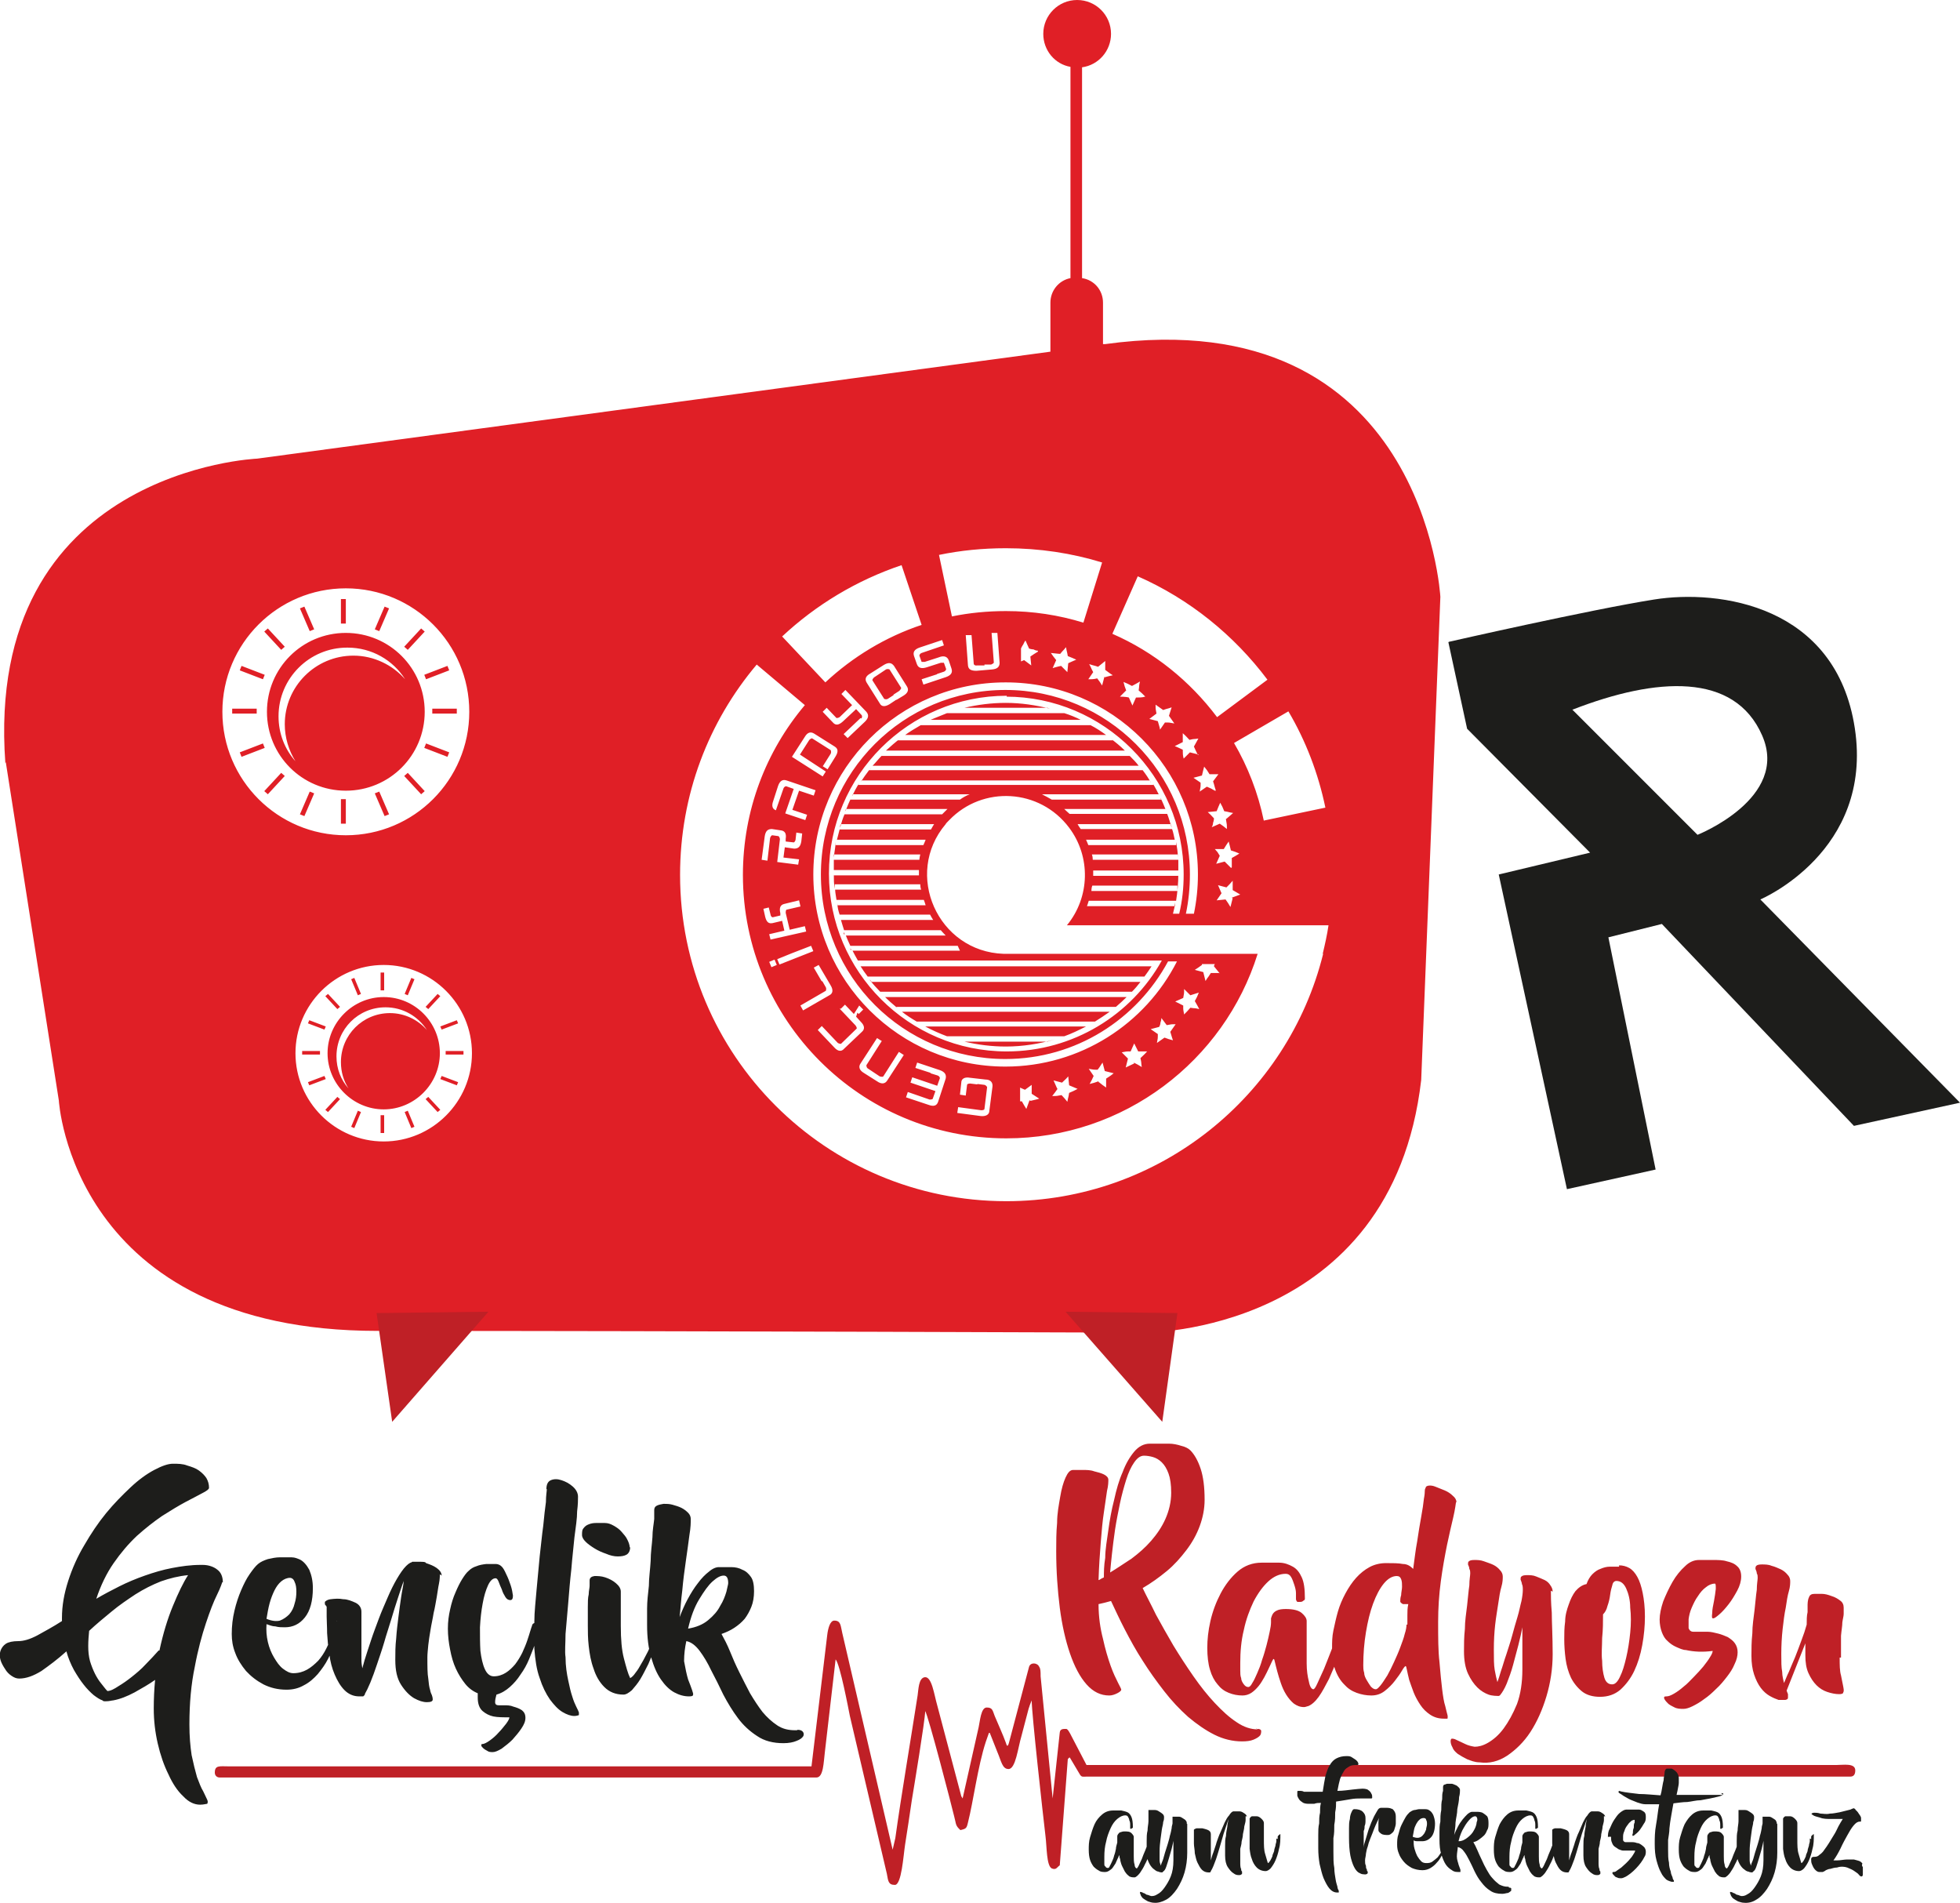 <?xml version="1.0" encoding="UTF-8"?>
<svg id="Layer_1" data-name="Layer 1" xmlns="http://www.w3.org/2000/svg" viewBox="0 0 43.98 42.69">
  <defs>
    <style>
      .cls-1 {
        fill: #e01f26;
      }

      .cls-1, .cls-2, .cls-3, .cls-4, .cls-5 {
        stroke-width: 0px;
      }

      .cls-1, .cls-4, .cls-5 {
        fill-rule: evenodd;
      }

      .cls-2, .cls-4 {
        fill: #1d1d1b;
      }

      .cls-3, .cls-5 {
        fill: #bf2026;
      }
    </style>
  </defs>
  <path class="cls-2" d="M15.44,36.54c.18-.03.33-.09.45-.19s.21-.2.27-.32c.07-.11.11-.22.14-.32.02-.1.04-.16.04-.19,0-.11-.03-.17-.1-.17s-.15.04-.25.13-.19.22-.3.4-.19.4-.25.66M17.9,38.81c.06,0,.1.02.12.05s.02.07,0,.1c-.03.04-.07.07-.15.1-.07.03-.17.05-.29.05-.23,0-.43-.05-.59-.16-.17-.11-.31-.24-.43-.4s-.23-.34-.33-.53c-.09-.19-.18-.37-.27-.54-.08-.17-.17-.32-.26-.44s-.19-.2-.3-.22c-.03.14-.05.29-.05.45.03.17.06.31.09.41.04.1.07.18.09.24s.03.09.02.11c0,.02-.03.03-.09.03-.11,0-.22-.03-.33-.09s-.21-.16-.3-.29-.16-.29-.22-.5c-.06-.2-.09-.44-.09-.72,0-.09,0-.21,0-.37,0-.16.02-.33.04-.51,0-.18.03-.37.04-.56,0-.19.03-.37.04-.53,0-.16.03-.3.04-.41,0-.11,0-.18,0-.2,0-.05.02-.08.06-.1.04-.02.09-.03.15-.04.06,0,.13,0,.2.02s.14.04.2.07.11.07.15.11.06.09.06.14c0,.07,0,.19-.03.36-.02.17-.05.36-.08.58-.03.21-.06.43-.08.66-.03.23-.04.43-.06.6.05-.13.11-.27.18-.4s.15-.26.23-.36c.08-.11.17-.2.25-.26.08-.07.16-.1.22-.1h.28c.09,0,.18.02.25.06.08.03.14.09.19.16s.07.18.07.32c0,.13-.02.25-.06.35s-.09.19-.15.27c-.07.08-.14.14-.23.2s-.18.1-.29.14c.06.11.13.24.19.39.06.15.13.31.21.47s.16.32.24.47c.09.15.18.29.28.42.1.12.21.22.33.3.12.08.25.11.4.11h.04ZM14.77,36.43s.02-.06.04-.07c0,0,.03-.02.04,0,0,0,.03.02.03.03v.06s-.03.11-.06.21c-.03.09-.07.2-.12.31-.05.12-.1.24-.15.36-.06.12-.12.24-.18.34s-.13.18-.19.25c-.07.06-.13.1-.19.1h0c-.18,0-.32-.06-.43-.17-.11-.11-.19-.25-.24-.41-.06-.16-.09-.33-.11-.51-.02-.17-.02-.33-.02-.46v-.41c0-.11,0-.21.02-.29,0-.08.02-.14.02-.19v-.12c0-.06.04-.09.11-.1.07,0,.15,0,.24.03s.17.07.24.13c.07.06.11.12.11.19v.17c0,.06,0,.13,0,.2,0,.07,0,.14,0,.21v.19c0,.3.02.54.07.73s.09.34.14.44c.04-.02.08-.06.12-.12.05-.06.09-.13.14-.22.05-.08.09-.17.14-.26.04-.09.08-.18.12-.26.04-.08.07-.16.09-.22s.04-.11.05-.13ZM14.14,34.71c0,.08-.03.14-.08.17-.05.03-.12.04-.2.04s-.17-.02-.26-.06c-.09-.03-.18-.07-.26-.12-.08-.05-.15-.1-.2-.15-.05-.05-.08-.1-.08-.15,0-.07,0-.12.04-.16.03-.04.06-.06.11-.08s.1-.03.16-.03h.2c.07,0,.13.02.2.06s.13.08.18.14c.05.06.1.11.13.18.03.06.05.12.05.17h0ZM12.26,33.42c0-.11.03-.18.1-.21s.15-.03.24,0,.17.07.25.14.12.15.12.23c0,.06,0,.17-.02.33,0,.16-.03.35-.06.58-.02.22-.05.46-.07.72-.03.26-.05.51-.07.76s-.04.48-.06.69c0,.21-.02.39,0,.52,0,.2.03.38.06.52.03.15.06.27.09.36.03.1.06.17.09.23s.05.1.06.13c0,.03,0,.05,0,.06,0,0-.05.02-.1.02-.08,0-.17-.03-.27-.09-.1-.06-.19-.16-.28-.28-.09-.13-.17-.29-.23-.48-.07-.19-.1-.41-.12-.66v-.6c0-.23.03-.47.05-.72s.05-.5.07-.75c.03-.25.05-.48.08-.69.02-.21.04-.39.06-.53,0-.15.02-.24.02-.29h-.01ZM12.14,36.49s-.03.06-.05.14c-.02.07-.05.16-.09.27-.04.1-.08.21-.13.33-.05.12-.11.23-.19.34-.07.11-.15.2-.24.28-.09.08-.19.14-.3.17-.02.07-.03.12-.03.17s.03.07.08.07h.13c.06,0,.13,0,.2.03.07.02.13.04.19.08.05.04.08.09.08.17s-.03.15-.09.24-.13.17-.2.25c-.08.08-.16.14-.24.2-.08.05-.15.08-.2.08s-.09,0-.13-.03c-.04-.02-.07-.04-.09-.06s-.04-.04-.04-.06,0-.03.02-.03c.04,0,.1-.03.17-.08.07-.05.14-.11.2-.18.07-.07.12-.14.17-.2.05-.07.07-.11.07-.14-.14,0-.26,0-.36-.02-.09-.02-.17-.06-.24-.12-.07-.06-.11-.16-.11-.3v-.1c-.1-.04-.2-.11-.28-.21s-.15-.21-.21-.34-.1-.27-.13-.43c-.03-.15-.05-.31-.05-.47s.02-.3.05-.43c.03-.14.07-.27.12-.38.05-.12.1-.22.15-.3.05-.08.1-.15.15-.19.04-.04.1-.08.17-.1.07-.03.14-.04.22-.05h.21c.07,0,.11.03.14.06.03.03.06.08.1.17.04.08.07.16.1.25.03.09.04.16.05.23,0,.07-.02.1-.06.1s-.08-.02-.11-.07-.06-.1-.08-.17c-.03-.06-.05-.12-.07-.17s-.04-.08-.07-.08c-.06,0-.12.05-.17.16s-.09.24-.12.41c-.03.16-.05.34-.06.53,0,.19,0,.37.01.53.02.16.05.3.1.41.05.11.12.16.2.16.1,0,.19-.03.27-.08.08-.05.15-.12.21-.19.06-.08.11-.16.16-.26.04-.09.08-.18.11-.27.03-.08.05-.16.07-.22s.03-.1.04-.12c0-.03.03-.05.06-.06.03,0,.05-.02.07-.02s.04,0,.04.02v.07h.03ZM9.87,35.33s0,.11-.02.2-.03.19-.05.3c-.02.11-.04.24-.07.36-.02.13-.05.25-.07.38-.02.12-.04.24-.05.34-.01.11-.02.2-.02.27,0,.21,0,.37.02.48.01.11.02.19.04.25.01.06.03.1.04.12.01.03.02.06.02.1s-.04.06-.13.06-.18-.03-.29-.09c-.1-.06-.2-.16-.29-.3s-.13-.32-.13-.56c0-.15,0-.31.02-.48.01-.16.03-.32.05-.48.02-.16.04-.3.06-.44.02-.14.05-.26.06-.37-.04.1-.08.23-.13.38s-.1.31-.15.48-.11.34-.16.52c-.05.17-.11.34-.16.49s-.1.29-.15.41-.09.2-.12.25c0,.03-.02.04-.04.06h-.02s-.04,0-.07,0c-.13,0-.24-.05-.33-.14s-.16-.21-.22-.35-.1-.29-.12-.46c-.03-.17-.04-.32-.05-.47,0-.15-.01-.27-.01-.37v-.22s-.01-.02-.02-.03c0,0-.02-.02-.02-.03v-.05s.04-.05.13-.06.18-.02.28,0c.1,0,.19.04.28.08.08.04.13.11.13.2v1.09c0,.06.01.12.02.18.03-.12.07-.25.12-.4.05-.15.1-.31.16-.47s.12-.33.19-.49.13-.31.2-.45c.07-.14.14-.26.21-.36.07-.1.14-.17.2-.2,0,0,.02,0,.04-.02h.16c.08,0,.14,0,.15.03.09.03.17.06.24.11s.11.11.11.17l-.04-.03ZM6.51,35.4c-.07,0-.14.03-.2.08-.06.05-.11.12-.15.2-.04.08-.08.18-.11.29s-.05.23-.07.35c.12.05.22.06.3.04.08-.03.15-.08.21-.14.06-.07.1-.15.12-.24.03-.09.04-.18.04-.27s-.01-.16-.04-.22c-.02-.06-.06-.09-.11-.09h.01ZM7.55,36.38s.02-.04.04-.05c.01,0,.03,0,.04,0,.01,0,.03.02.03.04v.07s-.02.07-.04.15-.05.17-.1.28c-.04.11-.1.22-.16.35-.06.12-.14.23-.23.34-.09.1-.19.19-.31.25-.12.07-.25.1-.39.1-.19,0-.36-.04-.52-.12-.15-.08-.28-.18-.39-.3-.1-.12-.19-.26-.24-.4-.06-.15-.08-.29-.08-.43,0-.18.02-.35.06-.52.04-.17.09-.32.15-.46s.12-.26.19-.36c.07-.1.13-.18.19-.23.06-.05.13-.08.22-.11.09-.02.18-.04.27-.04s.18,0,.26,0,.14.03.19.05c.08.04.15.12.21.23.05.12.08.25.08.41,0,.29-.06.51-.18.66s-.27.22-.45.22c-.07,0-.14,0-.21-.02-.07,0-.14-.03-.2-.05-.01.14,0,.27.03.4s.08.25.14.35.12.19.2.25.15.1.23.1c.12,0,.22-.03.31-.08.09-.05.17-.12.25-.2.07-.08.13-.17.18-.27s.09-.19.13-.27c.04-.09.06-.16.08-.23.02-.06.03-.1.04-.12h-.02ZM3.58,37.02c.08-.37.18-.7.3-.99.12-.29.23-.52.34-.69-.21.02-.41.07-.61.14-.2.08-.38.17-.57.29-.18.12-.36.24-.54.39-.17.14-.34.28-.5.43-.01.11-.02.22-.02.34s.01.23.04.34c.03.1.07.2.11.28.04.08.09.16.14.22s.09.12.14.17c.07,0,.16-.05.25-.11.1-.06.2-.13.3-.21.1-.08.21-.17.31-.28.1-.1.2-.21.29-.31h.02ZM4.99,35.49s-.04.13-.12.29-.16.37-.25.64-.18.6-.25.98c-.08.38-.12.81-.12,1.29,0,.27.02.49.05.69.04.19.08.35.12.49.05.13.09.24.14.32.04.08.07.15.09.19.02.04.01.07,0,.09-.02,0-.08.02-.16.02-.13,0-.26-.06-.38-.19-.13-.12-.24-.29-.33-.49-.1-.2-.18-.43-.24-.69s-.09-.52-.09-.79c0-.21.01-.43.03-.64-.14.1-.3.19-.46.28-.17.09-.32.15-.48.18-.03,0-.08.02-.17.02-.03,0-.06,0-.07-.02-.06-.02-.12-.06-.2-.12-.07-.06-.15-.14-.22-.23-.08-.1-.15-.21-.22-.33-.07-.13-.13-.27-.17-.42-.2.18-.39.32-.56.44-.18.11-.34.17-.5.17-.06,0-.11-.02-.17-.06s-.11-.09-.15-.16c-.04-.06-.08-.13-.1-.2s-.02-.14,0-.2.06-.12.12-.16c.06-.04.16-.06.28-.06s.26-.04.43-.13c.16-.09.35-.19.55-.32v-.07c0-.28.05-.55.14-.83.09-.28.21-.55.36-.8.15-.26.31-.5.49-.72s.37-.41.55-.58c.18-.17.36-.3.53-.39s.31-.14.42-.14.22,0,.32.04c.1.03.19.06.26.11s.13.11.17.17c.04.07.06.14.06.22,0,.03-.05.07-.15.12s-.22.12-.38.2c-.15.08-.33.19-.52.31-.19.13-.38.28-.57.45-.19.18-.36.38-.52.61s-.29.5-.39.8c.17-.1.34-.19.52-.28s.37-.17.57-.24c.2-.07.4-.13.61-.17.21-.04.42-.07.64-.07h.05c.14,0,.26.05.33.11.08.06.12.16.12.28h-.01Z"/>
  <path class="cls-3" d="M41.28,37.19c0,.16,0,.3.03.4.02.11.04.19.05.25s.02.1,0,.13c0,.03-.04.04-.09.04-.09,0-.18-.02-.27-.05s-.17-.08-.24-.15c-.07-.07-.13-.16-.18-.27s-.07-.24-.07-.4v-.27l-.42,1.06s.02.06.03.08c0,.02,0,.05,0,.08s-.02.04-.06.05c-.04,0-.09,0-.15,0-.06-.02-.13-.05-.2-.09s-.14-.1-.2-.18-.11-.18-.15-.3-.06-.26-.06-.42c0-.15,0-.32.02-.5,0-.18.03-.36.05-.53s.03-.32.05-.45c0-.13.02-.22.02-.27,0-.03,0-.07-.02-.1,0-.04-.02-.07-.03-.1,0-.03,0-.05.02-.07s.06-.03.12-.03c.07,0,.15,0,.22.03.08.02.14.05.21.08.06.03.11.07.15.12.04.04.06.09.06.14s0,.13-.03.23-.05.23-.07.37c-.03.14-.05.3-.07.48s-.03.37-.03.56c0,.17,0,.3.02.4,0,.1.03.19.04.25.03-.06.06-.15.11-.25.04-.1.09-.21.14-.33.05-.12.09-.24.14-.37.05-.13.09-.25.12-.36,0-.1,0-.2.02-.28v-.17s0-.1.03-.16c.02-.06.06-.08.13-.08.03,0,.09,0,.16,0,.07,0,.14.02.22.05.07.02.14.06.19.1.06.04.08.1.08.16,0,.04,0,.09,0,.14,0,.05-.02.11-.03.19,0,.08-.02.18-.03.3,0,.13,0,.29,0,.49M37.24,36.34c0-.12.03-.26.08-.41.06-.15.13-.3.21-.44.08-.14.18-.26.28-.35.1-.1.21-.14.31-.14h.32c.11,0,.22,0,.31.03.09.02.17.05.23.11.06.05.09.13.09.23s-.03.21-.09.32-.12.21-.19.3-.14.17-.21.23-.11.09-.14.09-.03-.04-.02-.12c0-.08.02-.17.04-.27s.03-.19.04-.27c0-.08,0-.12-.02-.12-.07,0-.14.03-.2.08-.07.05-.13.12-.18.2-.06.08-.1.17-.14.26s-.06.18-.07.26c0,.08,0,.15,0,.2.02.05.05.08.11.08h.12c.06,0,.13,0,.2,0,.07,0,.15.02.23.04.08.02.15.05.22.08.06.04.12.08.16.14.04.06.06.12.06.2s-.02.17-.07.27c-.04.1-.1.19-.17.28s-.15.19-.24.27c-.09.09-.18.17-.27.23-.09.07-.18.12-.26.16-.08.04-.15.06-.2.06-.08,0-.15,0-.22-.04-.06-.03-.12-.06-.15-.1-.04-.04-.06-.07-.07-.1,0-.03,0-.04.05-.04s.1-.02.17-.06.14-.09.22-.16c.08-.06.15-.14.23-.22.08-.08.15-.16.21-.23.06-.08.11-.14.15-.21.04-.06.06-.11.06-.14-.22.03-.42.02-.6-.02-.07,0-.15-.04-.22-.07s-.14-.08-.19-.13c-.06-.05-.1-.12-.13-.2-.03-.08-.05-.18-.05-.29ZM36.18,37.79c.06,0,.12-.06.17-.17.06-.12.1-.26.14-.43.04-.17.07-.36.09-.56s.02-.39,0-.56c0-.17-.04-.32-.09-.43s-.12-.17-.22-.17c-.04,0-.08.03-.09.09-.02.06-.04.14-.05.22s-.03.17-.06.25c-.02.09-.06.15-.1.19,0,.17,0,.34-.02.53,0,.19-.02.35,0,.51,0,.15.02.28.05.38.03.1.09.15.17.15h.01ZM36.33,35.12c.08,0,.16.02.23.06s.13.11.18.2.09.21.12.36.05.32.05.53-.02.42-.06.64-.1.41-.18.58c-.08.17-.19.31-.31.42-.13.11-.28.16-.46.16-.16,0-.3-.04-.4-.12-.1-.08-.19-.19-.25-.31-.06-.13-.1-.27-.12-.42-.02-.15-.03-.3-.03-.44,0-.13,0-.26.02-.4,0-.14.04-.27.08-.38.04-.12.09-.22.15-.3.07-.08.15-.14.25-.16.03-.09.08-.17.13-.22.06-.06.12-.1.18-.12.07-.03.14-.05.21-.05s.14,0,.21,0v-.02ZM34.8,35.69c0,.1,0,.26.02.49,0,.22.02.54.02.93,0,.33-.05.65-.14.95s-.21.57-.36.8-.33.4-.52.53c-.2.13-.4.18-.62.15-.11,0-.2-.04-.28-.07-.08-.04-.15-.08-.21-.12-.06-.05-.1-.09-.12-.15-.03-.05-.04-.1-.04-.14s.02-.06.05-.05c.03,0,.07.02.11.04.05.02.1.05.17.08.06.03.14.05.21.06.08,0,.18-.02.3-.09s.24-.17.35-.32c.11-.15.21-.33.3-.55.08-.22.12-.48.12-.77v-.95c-.02.11-.05.24-.09.4-.04.15-.08.3-.12.45-.04.15-.09.28-.14.41-.05.12-.1.2-.14.25,0,0-.02.03-.04.03h-.03s-.12,0-.2-.03-.17-.08-.25-.16c-.08-.08-.15-.18-.21-.31-.06-.13-.09-.3-.09-.5,0-.15,0-.32.02-.5,0-.18.03-.36.05-.53s.03-.32.05-.45c0-.13.02-.22.02-.27,0-.03,0-.07-.02-.1,0-.04-.02-.07-.03-.1,0-.03,0-.06.02-.07.02-.02.06-.03.12-.03.07,0,.14,0,.22.03s.15.05.21.08c.06.03.11.07.15.12.04.04.06.09.06.14s0,.13-.03.23-.05.23-.07.37-.05.3-.07.48-.03.36-.03.56,0,.35.02.46.04.2.06.27c.02-.06.05-.14.08-.25.04-.11.07-.23.12-.37.04-.13.09-.27.13-.42.04-.15.08-.29.12-.42.04-.13.06-.25.09-.36.02-.1.03-.19.03-.24v-.04s0-.07-.02-.1c0-.03-.02-.07-.03-.1,0-.03,0-.06.02-.07.02-.02.06-.03.12-.03.07,0,.14,0,.21.03s.13.05.19.08c.06.03.1.07.13.12.03.04.05.09.05.14l-.04-.02ZM31.58,36.44v-.2c0-.08,0-.16.02-.25h-.12s-.06-.03-.06-.06,0-.08.02-.14c0-.06.02-.13.02-.19s0-.12-.02-.17-.05-.07-.1-.07c-.1,0-.2.06-.29.17-.09.11-.17.26-.24.45-.07.19-.12.4-.16.64-.04.24-.06.49-.06.74,0,.05,0,.11.02.17,0,.06.03.12.06.17.03.05.06.1.09.14.04.04.07.06.11.06.03,0,.06-.03.11-.09s.09-.13.15-.22c.05-.09.1-.19.15-.3.05-.11.1-.22.14-.33s.08-.21.1-.3c.03-.09.04-.16.04-.21h.02ZM32.67,33.71s-.02.16-.06.33c-.04.17-.09.38-.14.62-.05.25-.1.52-.14.82s-.06.6-.06.91c0,.35,0,.65.03.9.02.24.04.45.06.61s.04.29.07.38c.02.09.04.16.05.2s0,.07,0,.08c0,0-.04,0-.08,0-.12,0-.22-.03-.31-.09s-.16-.13-.22-.22-.11-.18-.15-.28-.07-.2-.1-.28c-.02-.09-.04-.16-.05-.22s-.02-.09-.03-.09-.04.03-.08.1-.09.14-.16.23c-.06.08-.14.16-.23.23s-.19.1-.3.1-.22-.02-.33-.06-.2-.1-.28-.19c-.08-.08-.15-.19-.2-.33-.05-.13-.07-.3-.07-.49,0-.12,0-.25.03-.39s.06-.28.1-.42c.04-.14.1-.28.17-.41s.15-.25.24-.35.19-.18.3-.24.24-.09.37-.09c.15,0,.28,0,.38.02.1,0,.17.05.23.11.03-.21.05-.41.09-.62.03-.2.06-.39.09-.55s.05-.3.06-.4c.02-.1.02-.16.02-.17,0-.02,0-.05.02-.08,0-.03.04-.05.09-.05.03,0,.07,0,.14.03s.13.05.2.08c.07.03.13.07.18.12.05.04.08.09.08.14h0ZM30.25,36.06s.02-.05.04-.06c.02,0,.04-.02.05-.02.02,0,.03,0,.04.03,0,.02,0,.04,0,.08,0,.02-.02.09-.05.2s-.07.24-.12.39c-.05.15-.11.32-.18.49-.07.18-.14.34-.21.5-.08.15-.15.29-.23.4s-.16.18-.24.21c-.02,0-.05.02-.09.02-.09,0-.16-.03-.23-.08-.06-.05-.12-.12-.17-.2s-.09-.17-.12-.26-.06-.18-.08-.26c-.02-.08-.04-.15-.05-.2s-.02-.08-.03-.08-.02.02-.04.06-.04.09-.07.15-.06.13-.1.2c-.04.07-.08.14-.13.2s-.1.11-.16.15-.13.06-.2.06c-.11,0-.21-.02-.31-.06-.1-.04-.18-.1-.25-.19-.07-.08-.13-.19-.17-.33-.04-.13-.06-.3-.06-.49,0-.18.02-.38.07-.6.05-.22.13-.43.23-.62s.23-.36.38-.49.33-.2.54-.2c.14,0,.27,0,.39,0,.12,0,.22.04.31.09s.15.13.2.24.07.26.07.47c0,.02,0,.04-.03.05-.02.02-.04.03-.07.03h-.07s-.03-.03-.03-.06v-.14c0-.06-.02-.13-.04-.19-.02-.06-.04-.12-.07-.17s-.07-.07-.12-.07c-.14,0-.27.06-.39.17-.12.11-.23.26-.33.45-.09.19-.17.4-.22.64-.06.24-.08.49-.08.74v.17c0,.06,0,.12.02.17,0,.05.03.1.06.14.03.04.06.06.1.06.03,0,.06-.03.09-.09.04-.06.07-.13.11-.22s.08-.19.11-.3c.04-.11.07-.22.1-.33s.05-.21.07-.3.03-.16.03-.21v-.09s.02-.07.04-.1.05-.06.1-.08c.04-.02.11-.03.19-.03.17,0,.29.03.36.09s.11.12.11.18v.47c0,.16,0,.32,0,.48,0,.16.02.29.05.41.02.11.06.17.1.17.02,0,.05-.04.09-.13s.09-.2.15-.33c.05-.13.11-.27.17-.43.06-.16.11-.3.16-.44s.09-.26.13-.36c.04-.1.06-.16.06-.18v.02ZM25.67,32.66c-.08,0-.15.05-.22.15-.07.1-.13.23-.18.39s-.1.34-.14.53c-.04.2-.08.39-.11.59s-.05.38-.07.55-.03.31-.04.41c.15-.09.31-.2.48-.31.16-.12.31-.25.44-.4.13-.15.24-.31.32-.49.08-.18.13-.38.13-.59,0-.18-.02-.32-.06-.43s-.09-.19-.15-.25-.13-.1-.2-.12-.14-.03-.2-.03ZM28.19,38.79c.06,0,.09,0,.11.04,0,.03,0,.06-.02.1-.03.04-.08.07-.15.1s-.16.04-.26.04c-.21,0-.42-.05-.62-.15-.2-.1-.4-.24-.59-.4-.19-.17-.37-.36-.54-.58-.17-.22-.33-.44-.48-.68-.15-.23-.28-.47-.4-.7-.12-.23-.22-.45-.31-.64-.1.03-.19.05-.28.07,0,.29.04.55.1.78.05.23.11.43.17.6.06.17.12.29.17.39.05.09.07.14.07.15,0,.02-.03.05-.09.08-.06.03-.12.05-.18.05-.19,0-.36-.08-.51-.25-.15-.17-.27-.4-.37-.69-.1-.29-.18-.64-.23-1.03-.05-.4-.08-.82-.08-1.27,0-.21,0-.42.02-.63,0-.22.04-.41.07-.59s.07-.32.12-.43.1-.17.17-.17h.21c.09,0,.18,0,.26.03.08.02.16.04.22.07s.1.07.1.12c0,.04,0,.13-.03.25-.02.13-.04.28-.07.48-.03.19-.05.42-.07.67s-.04.54-.05.85c.02,0,.04-.02.06-.03s.04-.02.06-.03c0-.11,0-.26.03-.44,0-.19.04-.4.07-.62.03-.22.07-.45.13-.68.05-.23.11-.44.19-.62.07-.19.16-.34.26-.46s.22-.18.35-.18h.17c.08,0,.17,0,.26,0,.09,0,.19.02.28.05.09.02.16.06.2.1.09.09.17.23.23.41s.09.41.09.7c0,.2-.04.4-.11.59s-.17.37-.3.54c-.13.17-.27.33-.44.47s-.35.27-.54.38c.08.17.19.37.3.6.12.22.25.45.39.69.14.23.29.46.45.69s.32.43.48.6.32.32.49.43c.16.11.32.16.47.16l-.03-.02Z"/>
  <path class="cls-4" d="M35.28,15.92l2.81,2.81s2.07-.82,1.45-2.23c-.62-1.42-2.37-1.31-4.25-.58M32.5,14.41l.42,1.94,2.76,2.78-2.05.49,1.53,7.06,1.99-.44-1.06-5.21,1.2-.3,4.31,4.53,2.38-.52-4.48-4.56s2.54-1.07,2.12-3.84c-.42-2.77-3.05-3.12-4.5-2.89s-4.61.95-4.61.95h0Z"/>
  <path class="cls-5" d="M18.21,39.63H5.13c-.2,0-.31-.03-.31.14h0c0,.07.05.11.11.11h13.39c.16,0,.16-.35.19-.58l.24-2.07c.1.11.29,1.12.32,1.27l.83,3.54c.03.16.03.25.18.25s.19-.65.23-.91c.05-.32.1-.64.15-.99.04-.24.3-1.81.3-2,.07.1.59,2.11.65,2.36.05.18.02.2.14.31.13-.03.14-.04.17-.17.12-.47.22-1.26.4-1.81l.07-.2s0,0,.02,0l.17.43c.09.21.11.38.25.38.16,0,.21-.47.29-.74l.16-.61s.02-.06.03-.09l.04-.1c0,.3.25,2.54.31,3.05.03.23.02.66.14.72.1.04.11-.02.18-.07l.18-2.38s.04-.06.05-.03l.22.37c.04.07.08.05.15.05h17.14c.09,0,.11-.07.11-.14h0c0-.17-.27-.12-.43-.12h-16.82l-.37-.71c-.04-.07-.06-.1-.09-.1-.07,0-.13,0-.14.08l-.16,1.48-.27-2.74c0-.1,0-.17-.03-.21-.04-.1-.2-.11-.23,0l-.45,1.7c-.03.11-.05.07-.07,0-.06-.17-.18-.43-.25-.6-.05-.13-.05-.19-.18-.19s-.15.31-.18.44l-.36,1.6s0,0-.03-.05l-.54-2.04c-.07-.24-.12-.65-.28-.63-.14.02-.14.28-.16.41-.15.97-.37,2.26-.5,3.2l-.06.26-1.13-4.86c-.04-.17-.03-.28-.18-.28-.09,0-.14.16-.16.34l-.35,2.92v.02Z"/>
  <path class="cls-2" d="M32.73,41.31c.08,0,.15-.04.21-.09.05-.04.1-.09.13-.15.03-.05.05-.1.06-.15,0-.04.02-.07.02-.09,0-.05-.02-.08-.05-.08s-.07.02-.11.06-.09.1-.14.19c-.05.08-.09.18-.12.3M33.86,42.35s.05,0,.05.02v.05s-.03.03-.07.05c-.03,0-.08.02-.13.02-.11,0-.2-.02-.27-.07-.08-.05-.14-.11-.2-.19-.06-.07-.11-.16-.15-.24-.04-.09-.08-.17-.12-.25-.04-.08-.08-.15-.12-.2-.04-.06-.09-.09-.14-.1,0,.06-.02.13-.02.21,0,.08.03.14.04.19.02.05.03.08.04.11,0,.03,0,.04,0,.05,0,0-.02,0-.04,0-.05,0-.1,0-.15-.04-.05-.03-.1-.07-.14-.13s-.07-.14-.1-.23-.04-.2-.04-.33v-.17c0-.07,0-.15.02-.23,0-.08,0-.17.02-.26,0-.09,0-.17.02-.24,0-.07,0-.14.02-.19v-.09s0-.04.03-.05c.02,0,.04-.02.07-.02s.06,0,.09,0c.03,0,.06.02.09.03s.05.03.07.05.03.04.03.06c0,.03,0,.09-.02.16,0,.08-.02.17-.04.27,0,.1-.03.2-.04.3,0,.1-.02.2-.03.28.02-.06.05-.12.08-.18.03-.06.07-.12.11-.17s.08-.09.11-.12c.04-.03.07-.05.1-.05h.13s.08,0,.12.03c.03.02.06.04.09.07.02.03.03.08.03.15,0,.06,0,.12-.03.16-.02.05-.04.09-.07.12s-.07.06-.11.09-.08.05-.13.06c.03.05.06.11.09.18s.06.14.1.22c.03.07.07.15.11.22s.08.14.13.19c.05.06.1.1.15.14.06.03.12.05.18.05h.03ZM31.94,40.79s-.06,0-.09.04c-.03.02-.05.06-.07.09-.02.04-.04.08-.05.13s-.02.1-.03.16c.05.02.1.03.14.02s.07-.03.1-.07c.03-.03.04-.07.06-.11,0-.04.02-.08.02-.12s0-.07-.02-.1c0-.03-.03-.04-.05-.04h-.01ZM32.42,41.24s0-.02.02-.02h.02s0,0,.02.02v.03s0,.03-.02.07c0,.04-.02.08-.04.13s-.04.1-.07.16-.06.11-.11.16c-.04.05-.09.09-.14.12s-.11.05-.18.05c-.09,0-.17-.02-.24-.05-.07-.04-.13-.08-.18-.14-.05-.06-.09-.12-.11-.18-.03-.07-.04-.13-.04-.2,0-.08,0-.16.03-.24.02-.08.04-.15.07-.21.03-.06.06-.12.09-.17s.06-.08.09-.11c.03-.02.06-.04.1-.05.04,0,.08-.02.12-.02h.12s.07,0,.09.02c.04.02.07.05.1.11.02.05.04.12.04.19,0,.13-.03.24-.08.3-.06.07-.13.1-.21.1-.03,0-.06,0-.1,0-.03,0-.06,0-.09-.02,0,.06,0,.12.02.19s.04.12.06.16c.03.05.06.09.09.12s.07.04.11.04c.05,0,.1,0,.15-.04s.08-.06.11-.09c.03-.04.06-.08.08-.12.02-.04.04-.09.06-.13s.03-.07.04-.1c0-.03,0-.05.02-.05l-.04-.02ZM31.01,40.56h.11s.07,0,.1.02c.03,0,.05.03.07.06.02.03.03.07.03.12s0,.1,0,.15c0,.05-.02.09-.03.13s-.03.07-.06.09c-.02.02-.05.04-.08.04-.06,0-.12,0-.16-.03s-.06-.05-.06-.08v-.07s0-.06,0-.09c0-.04,0-.07.02-.12-.06.11-.11.23-.15.34-.02.05-.04.1-.06.15-.02.05-.04.11-.05.16-.02.05-.03.1-.04.16,0,.05-.02.1-.02.15s0,.08.02.12c0,.03,0,.06.02.08,0,.02,0,.04.02.05v.03s0,.02-.03.03-.05,0-.08,0-.06-.02-.1-.04c-.04-.03-.07-.07-.1-.13s-.06-.15-.08-.25c-.02-.11-.03-.24-.03-.4v-.21c0-.07,0-.14.02-.21,0-.06.02-.12.04-.16s.03-.06.06-.06c.09,0,.15.02.19.06.04.04.06.08.06.14v.08s0,.06-.02.1c0,.03,0,.07-.02.11v.38c0-.06.02-.12.04-.18.02-.07.04-.13.06-.2s.05-.13.07-.19c.03-.06.05-.12.08-.17.03-.05.05-.09.07-.12s.05-.04.07-.04h.02ZM30.57,40.13s.1,0,.13.03c.03.02.06.05.07.08.02.03.02.05.02.08,0,.02,0,.03-.02.03h-.22c-.08,0-.16,0-.26.02s-.2.03-.31.05c0,.07,0,.15-.02.24,0,.09,0,.18-.02.28,0,.1,0,.2-.02.3v.3c0,.15,0,.27.02.37,0,.1.02.19.03.26s.03.12.04.16c0,.04.02.07.03.09v.04h-.04c-.06,0-.12-.03-.17-.09s-.09-.14-.13-.23c-.04-.1-.06-.2-.09-.32-.02-.12-.03-.23-.03-.35v-.3c0-.09,0-.18.02-.26,0-.08,0-.16.02-.24,0-.07,0-.15.02-.22-.05,0-.1,0-.15.02h-.14s-.08,0-.12-.03c-.03-.02-.06-.04-.08-.07s-.03-.05-.04-.08c0-.03,0-.06,0-.08s0-.03.02-.03h.05s.05,0,.08.02c.03,0,.08,0,.13,0h.29c.02-.13.04-.25.06-.35.03-.1.06-.19.1-.25.04-.07.09-.12.15-.15.06-.03.13-.05.22-.05.05,0,.09,0,.13.03s.07.04.1.07c.02.02.04.05.04.07s0,.03-.02.03c-.07,0-.13,0-.18.03s-.09.05-.12.1-.06.1-.09.18c-.02.07-.04.16-.06.27.13,0,.24-.02.34-.03s.18-.02.23-.02h0ZM28.67,41.26s0-.04,0-.05c0-.02.02-.03.03-.04,0,0,.02-.02.03-.02,0,0,0,0,0,0,0,.12,0,.23-.03.33-.02.1-.05.19-.08.26-.03.07-.07.13-.11.18-.04.04-.08.06-.11.06h0c-.08,0-.15-.03-.2-.08-.05-.05-.09-.12-.11-.19-.03-.07-.04-.15-.05-.23,0-.08,0-.15,0-.21v-.19s0-.1,0-.13c0-.04,0-.06,0-.09v-.06s.02-.04.05-.05c.03,0,.07,0,.11,0s.08.03.11.06c.03.03.05.06.05.09v.36c0,.14,0,.25.03.34s.04.15.06.2c.02,0,.03-.03.05-.05.02-.03.03-.06.05-.1,0-.04.03-.08.04-.12,0-.04.02-.08.03-.12,0-.04.02-.07.02-.1v-.06h0ZM27.95,40.75s0,.05,0,.09c0,.04-.02.09-.03.14,0,.05-.02.11-.03.17,0,.06-.02.12-.03.17,0,.06-.02.11-.03.16,0,.05,0,.09,0,.12v.22s0,.09.02.11c0,.03,0,.04.02.06v.05s-.02.03-.06.03-.08,0-.13-.04c-.05-.03-.09-.08-.13-.14-.04-.06-.06-.15-.06-.26v-.22c0-.08,0-.15.02-.22,0-.07.02-.14.03-.21,0-.06.02-.12.03-.17-.02.05-.04.11-.06.17-.02.07-.05.14-.07.22s-.05.16-.07.24-.05.16-.07.23-.05.13-.07.19c-.02.05-.04.09-.06.12,0,0,0,.02-.02.03h-.03c-.06,0-.11-.02-.15-.06s-.07-.1-.1-.16-.04-.13-.06-.21c0-.08-.02-.15-.02-.22v-.27h0s0,0,0-.02v-.02s.02-.02.06-.03h.13s.09.02.13.04.06.05.06.09v.59s.03-.12.06-.19c.02-.07.05-.14.07-.22.03-.08.05-.15.09-.23.03-.07.06-.14.09-.21.03-.06.06-.12.1-.16.03-.05.06-.08.09-.09,0,0,0,0,.02,0h.06s.06,0,.07,0c.04,0,.08.03.11.05s.05.05.05.08v-.02ZM26.64,40.92v.65c0,.15-.02.3-.06.44s-.1.26-.17.37c-.07.1-.15.19-.24.24s-.19.08-.28.07c-.05,0-.09-.02-.13-.03-.04-.02-.07-.04-.1-.06s-.04-.04-.06-.07c0-.02-.02-.04-.02-.06s0-.03.02-.02c0,0,.03,0,.05.02.02,0,.05.02.08.04.03,0,.06.02.1.03.04,0,.08,0,.14-.04.06-.03.11-.08.16-.15s.1-.15.14-.25.06-.22.06-.36v-.44s-.02.11-.04.18l-.06.21c-.02.07-.04.13-.06.19-.02.06-.04.09-.07.11,0,0,0,0-.02.02h0s-.06,0-.09-.02c-.04,0-.08-.04-.12-.07-.04-.04-.07-.08-.1-.15-.03-.06-.04-.14-.04-.23,0-.07,0-.15,0-.23,0-.08,0-.17.02-.24,0-.08.02-.15.02-.21s0-.1,0-.12v-.05s0-.03,0-.05v-.03s.03,0,.05,0c.03,0,.07,0,.1,0,.04,0,.07.02.1.04s.05.03.07.05.03.04.03.07,0,.06-.02.11c0,.05-.02.1-.03.17s-.02.14-.03.22-.02.17-.02.26,0,.16,0,.21c0,.05.02.09.03.12,0-.03.02-.07.04-.12s.03-.11.05-.17c.02-.06.04-.13.06-.19.02-.07.04-.13.05-.19.02-.06.03-.12.04-.17,0-.05.02-.09.02-.11v-.07s0-.03,0-.05v-.03s.03,0,.05,0c.03,0,.06,0,.1,0,.03,0,.06.02.09.04s.05.03.06.05c.02.02.02.04.02.07ZM25.89,41.09s0-.02.02-.03h.02s0,0,.02,0v.04s0,.04-.02.09c0,.05-.03.11-.06.18-.02.07-.05.15-.08.23-.03.08-.06.16-.1.23-.03.07-.07.13-.11.19-.04.05-.07.08-.11.1h-.04s-.08,0-.11-.04c-.03-.02-.06-.06-.08-.09-.02-.04-.04-.08-.06-.12-.02-.04-.03-.08-.04-.12,0-.04-.02-.07-.02-.09s0-.04,0-.04,0,0-.02.03c0,.02-.02.04-.03.07s-.03.06-.04.09c-.02.03-.04.06-.06.09s-.05.05-.08.07c-.03.02-.06.03-.09.03-.05,0-.1,0-.14-.03-.04-.02-.08-.05-.12-.09-.03-.04-.06-.09-.08-.15s-.03-.14-.03-.23c0-.08,0-.18.03-.28s.06-.2.1-.29.1-.16.17-.22.15-.09.25-.09h.18s.1.02.14.04.07.06.09.11.03.12.03.22c0,0,0,.02,0,.02,0,0-.02,0-.03.02h-.03s0,0,0-.03v-.07s0-.06-.02-.09c0-.03-.02-.06-.03-.08s-.03-.03-.06-.03c-.06,0-.12.03-.18.08-.06.05-.11.12-.15.21s-.08.19-.1.3c-.03.11-.04.22-.04.34v.08s0,.06,0,.08c0,.02,0,.05.03.06,0,.02.03.03.05.03,0,0,.03,0,.04-.04.02-.03.03-.06.05-.1.02-.04.04-.09.05-.14.02-.05.03-.1.04-.15,0-.05.02-.09.03-.14,0-.04,0-.07,0-.1v-.04s0-.03.02-.05c0,0,.02-.03.04-.04.02,0,.05-.02.09-.02.08,0,.13,0,.17.04.03.03.05.06.05.08v.44c0,.07,0,.13.02.19,0,.05.03.08.05.08,0,0,.02-.02.04-.06s.04-.09.07-.15c.02-.06.05-.13.08-.2.03-.07.05-.14.08-.2.02-.06.04-.12.06-.16.02-.05.03-.07.03-.08h.03Z"/>
  <path class="cls-2" d="M41.78,41.84s0,.03.02.05v.09s0,.06,0,.08c0,.03-.02.04-.03.04s-.03,0-.06-.04c-.02-.03-.06-.05-.1-.08-.04-.03-.09-.05-.16-.08-.06-.02-.14-.03-.23,0-.06,0-.11.02-.15.03-.04,0-.07.02-.1.03-.02.02-.05.03-.07.04-.03,0-.05,0-.08,0s-.06-.02-.09-.05-.05-.07-.07-.12c-.02-.04-.02-.08-.02-.12,0-.03.02-.05.06-.05s.08,0,.12-.04c.04-.03.08-.06.11-.11.04-.05.07-.1.11-.16s.07-.12.11-.18.07-.13.1-.19c.03-.06.07-.12.1-.17-.08,0-.17,0-.26,0s-.18,0-.25-.03c-.07-.02-.12-.03-.15-.05-.03-.02-.05-.03-.04-.04,0,0,.02-.02.06-.02.03,0,.08,0,.14.02.06,0,.13.02.21,0,.08,0,.15-.02.22-.03.08-.02.16-.04.24-.06h0s.06-.03.08-.03c0,0,0,0,.03.02,0,.02.03.03.05.06.02.02.03.05.05.07.02.03.03.05.03.07s0,.04,0,.06c0,.02,0,.02-.03.02-.05,0-.09.03-.14.09s-.09.13-.14.22-.1.18-.15.29c-.05.1-.1.19-.16.27h.08c.08,0,.16-.02.22-.02h.16s.08.02.11.03.06.03.08.06M40.64,41.26s0-.04,0-.05c0-.02.02-.03.03-.04,0,0,.02-.02.03-.02,0,0,0,0,0,0,0,.12,0,.23-.03.33-.02.1-.05.19-.08.26-.03.07-.07.13-.11.18-.04.04-.08.06-.11.06h0c-.08,0-.15-.03-.2-.08-.05-.05-.09-.12-.11-.19-.03-.07-.04-.15-.05-.23,0-.08,0-.15,0-.21v-.19s0-.1,0-.13c0-.04,0-.06,0-.09v-.06s.02-.04.05-.05c.03,0,.07,0,.11,0s.08.03.11.06c.03.03.05.06.05.09v.36c0,.14,0,.25.03.34s.04.15.06.2c.02,0,.03-.03.05-.05.02-.03.03-.06.05-.1,0-.04.03-.08.04-.12,0-.04.02-.08.03-.12,0-.04.02-.07.02-.1v-.06h0ZM39.88,40.92v.65c0,.15-.02.3-.06.44s-.1.26-.17.37c-.07.1-.15.19-.24.24-.09.06-.19.08-.28.07-.05,0-.09-.02-.13-.03-.04-.02-.07-.04-.1-.06s-.04-.04-.06-.07c0-.02-.02-.04-.02-.06s0-.03.02-.02c0,0,.03,0,.05.02.02,0,.05.02.08.04.03,0,.06.02.1.03.04,0,.08,0,.14-.04.06-.03.11-.08.16-.15s.1-.15.14-.25.06-.22.06-.36v-.44s-.02.11-.04.18l-.06.21c-.02.07-.04.13-.06.19-.02.06-.04.09-.07.11,0,0,0,0-.02.02h0s-.06,0-.09-.02c-.04,0-.08-.04-.12-.07-.04-.04-.07-.08-.1-.15-.03-.06-.04-.14-.04-.23,0-.07,0-.15,0-.23,0-.08,0-.17.02-.24,0-.08.02-.15.02-.21s0-.1,0-.12v-.05s0-.03,0-.05v-.03s.03,0,.05,0c.03,0,.07,0,.1,0,.04,0,.07.02.1.04s.05.03.07.05.03.04.03.07,0,.06-.02.11c0,.05-.02.1-.03.17s-.02.14-.03.22-.02.17-.02.26,0,.16,0,.21c0,.05.02.09.03.12,0-.03.02-.07.04-.12s.03-.11.05-.17c.02-.06.04-.13.06-.19.02-.07.04-.13.05-.19.02-.06.03-.12.04-.17,0-.05.02-.09.02-.11v-.07s0-.03,0-.05v-.03s.03,0,.05,0c.03,0,.06,0,.1,0,.03,0,.06.02.09.04s.05.03.06.05.02.04.02.07ZM39.13,41.09s0-.02.02-.03h.02s0,0,.02,0v.04s0,.04-.02.09c0,.05-.03.11-.06.18-.02.07-.05.15-.08.23-.03.08-.06.16-.1.23-.03.07-.07.13-.11.19-.04.05-.07.08-.11.1h-.04s-.08,0-.11-.04c-.03-.02-.06-.06-.08-.09-.02-.04-.04-.08-.06-.12-.02-.04-.03-.08-.04-.12,0-.04-.02-.07-.02-.09s0-.04,0-.04,0,0-.02.03c0,.02-.02.04-.03.07s-.03.06-.04.09c-.02.03-.04.06-.06.09s-.05.05-.08.07c-.03.02-.06.03-.09.03-.05,0-.1,0-.14-.03-.04-.02-.08-.05-.12-.09-.03-.04-.06-.09-.08-.15s-.03-.14-.03-.23c0-.08,0-.18.03-.28s.06-.2.1-.29c.05-.09.1-.16.17-.22s.15-.09.25-.09h.18s.1.02.14.04.07.06.09.11.03.12.03.22c0,0,0,.02,0,.02,0,0-.02,0-.03.02h-.03s0,0,0-.03v-.07s0-.06-.02-.09c0-.03-.02-.06-.03-.08s-.03-.03-.06-.03c-.06,0-.12.03-.18.08-.06.05-.11.12-.15.21s-.08.19-.1.3c-.03.11-.04.22-.04.34v.08s0,.06,0,.08c0,.02,0,.05.03.06,0,.02.03.03.05.03,0,0,.03,0,.04-.04.02-.03.03-.06.05-.1.02-.04.04-.09.05-.14.02-.05.03-.1.04-.15,0-.05.02-.09.03-.14,0-.04,0-.07,0-.1v-.04s0-.03.02-.05c0,0,.02-.03.04-.04.02,0,.05-.02.09-.02.08,0,.13,0,.17.04.03.03.05.06.05.08v.44c0,.07,0,.13.02.19,0,.05.03.08.05.08,0,0,.02-.02.04-.06s.04-.09.07-.15c.02-.06.05-.13.08-.2.03-.07.05-.14.08-.2.02-.06.04-.12.06-.16.02-.05.03-.07.03-.08h.03ZM38.62,40.23s.05,0,.05.02c0,0-.02.03-.05.04-.05.02-.12.03-.2.05s-.17.03-.26.05c-.1,0-.2.03-.3.04-.11,0-.21.02-.31.03-.02.09-.03.18-.05.28s-.03.19-.04.28c0,.09-.02.18-.03.26,0,.08,0,.15,0,.22,0,.11,0,.21.02.29,0,.08.02.15.04.2,0,.05.03.1.04.13,0,.03.02.06.03.07v.03h-.05s-.08-.02-.12-.05c-.04-.04-.09-.09-.12-.16-.04-.07-.07-.16-.1-.27s-.04-.23-.04-.37c0-.13,0-.27.03-.43s.04-.31.07-.46h-.17s-.1,0-.14,0c-.06,0-.12-.02-.18-.04-.05-.02-.1-.04-.15-.06-.05-.02-.09-.05-.13-.07s-.07-.05-.11-.07c-.03-.02-.04-.03-.03-.05,0,0,.02-.02.04,0,.13.03.27.04.42.06.15,0,.31.02.48.03l.02-.08c.02-.1.03-.19.05-.26,0-.07.02-.12.02-.15,0-.06.02-.1.05-.11.03,0,.07,0,.11,0,.04.02.07.04.11.08.03.04.05.08.05.13,0,.03,0,.06,0,.11,0,.05-.02.11-.03.18l-.02.09h1.04l-.02-.02ZM36.08,41.22c0-.06,0-.12.04-.19.03-.07.06-.14.1-.2.04-.06.08-.12.13-.16s.1-.07.14-.07h.15s.1,0,.14,0c.04,0,.08.03.11.05s.04.06.04.11,0,.1-.04.15c-.03.05-.06.1-.09.14s-.07.08-.1.1c-.03.03-.05.04-.06.04s-.02-.02,0-.06c0-.04,0-.08.02-.12,0-.05,0-.09.02-.12v-.06s-.06,0-.09.04c-.03.02-.06.06-.08.09-.03.04-.05.08-.06.12-.02.04-.03.08-.03.12v.09s.02.04.05.04h.15s.07,0,.11.02c.04,0,.07.02.1.04s.05.04.07.06c.02.03.03.06.03.09s0,.08-.03.12c-.02.04-.05.09-.08.13-.03.04-.07.09-.11.13s-.08.08-.12.11c-.04.03-.08.06-.12.08-.04.02-.07.03-.09.03-.04,0-.07,0-.1-.02-.03,0-.05-.03-.07-.05s-.03-.03-.03-.05c0,0,0-.02.02-.02s.05,0,.08-.03c.03-.02.06-.04.1-.07.03-.03.07-.06.11-.1.04-.04.07-.07.1-.11.03-.03.05-.07.07-.1s.03-.05.03-.07c-.1,0-.19,0-.27,0-.03,0-.07-.02-.1-.03-.03-.02-.06-.04-.09-.06s-.05-.06-.06-.09c-.02-.04-.02-.08-.02-.13h-.06ZM35.99,40.75s0,.05,0,.09c0,.04-.02.09-.03.14,0,.05-.02.11-.03.17,0,.06-.02.12-.03.17,0,.06-.02.11-.03.16,0,.05,0,.09,0,.12v.22s0,.09.02.11c0,.03,0,.04.02.06v.05s-.02.03-.06.03-.08,0-.13-.04c-.05-.03-.09-.08-.13-.14-.04-.06-.06-.15-.06-.26v-.22c0-.08,0-.15.02-.22,0-.07.02-.14.03-.21,0-.06.02-.12.03-.17-.02.05-.04.11-.06.17-.02.07-.05.14-.07.22s-.05.16-.07.24-.05.16-.07.23-.05.13-.07.19c-.02.05-.04.09-.06.12,0,0,0,.02-.02.03h-.03c-.06,0-.11-.02-.15-.06s-.07-.1-.1-.16-.04-.13-.06-.21c0-.08-.02-.15-.02-.22v-.27h0s0,0,0-.02v-.02s.02-.02.06-.03h.13s.09.02.13.04.06.05.06.09v.59s.03-.12.06-.19c.02-.07.05-.14.07-.22.03-.08.05-.15.09-.23.03-.07.06-.14.09-.21.03-.06.06-.12.1-.16.03-.05.06-.08.09-.09,0,0,0,0,.02,0h.06s.06,0,.07,0c.04,0,.08.03.11.05s.05.05.05.08v-.02ZM34.98,41.09s0-.02.02-.03h.02s0,0,.02,0v.04s0,.04-.02.09c0,.05-.03.11-.06.18-.02.07-.05.15-.08.23-.03.08-.06.16-.1.23-.03.07-.07.13-.11.19-.04.05-.07.08-.11.1h-.04s-.08,0-.11-.04c-.03-.02-.06-.06-.08-.09-.02-.04-.04-.08-.06-.12-.02-.04-.03-.08-.04-.12,0-.04-.02-.07-.02-.09s0-.04,0-.04,0,0-.02.03c0,.02-.02.04-.03.07s-.03.06-.04.09c-.02.03-.04.06-.06.09s-.05.05-.08.07c-.03.02-.06.03-.09.03-.05,0-.1,0-.14-.03-.04-.02-.08-.05-.12-.09-.03-.04-.06-.09-.08-.15s-.03-.14-.03-.23c0-.08,0-.18.03-.28s.06-.2.1-.29c.05-.09.1-.16.17-.22s.15-.09.25-.09h.18s.1.02.14.04.07.06.09.11.03.12.03.22c0,0,0,.02,0,.02,0,0-.02,0-.03.02h-.03s0,0,0-.03v-.07s0-.06-.02-.09c0-.03-.02-.06-.03-.08s-.03-.03-.06-.03c-.06,0-.12.03-.18.08-.06.05-.11.12-.15.21s-.08.19-.1.3c-.03.11-.04.22-.04.34v.08s0,.06,0,.08c0,.02,0,.05.03.06,0,.02.03.03.05.03,0,0,.03,0,.04-.04.02-.03.03-.06.05-.1.02-.04.04-.09.05-.14.02-.05.03-.1.04-.15,0-.05.02-.09.03-.14,0-.04,0-.07,0-.1v-.04s0-.03.02-.05c0,0,.02-.03.04-.04.02,0,.05-.02.09-.02.08,0,.13,0,.17.04.03.03.05.06.05.08v.44c0,.07,0,.13.02.19,0,.05.03.08.05.08,0,0,.02-.02.04-.06s.04-.09.07-.15c.02-.06.05-.13.08-.2.03-.07.05-.14.08-.2.02-.06.04-.12.06-.16.02-.05.03-.07.03-.08h.03Z"/>
  <path class="cls-1" d="M7.76,14.2c.98,0,1.77.79,1.77,1.77s-.79,1.77-1.77,1.77-1.77-.79-1.77-1.77.79-1.77,1.77-1.77M7.8,14.53c.54,0,1.02.28,1.29.71-.28-.32-.7-.53-1.16-.53-.85,0-1.54.69-1.54,1.54,0,.3.09.59.24.83-.24-.27-.38-.62-.38-1.01,0-.85.69-1.54,1.54-1.54h0ZM8.63,13.61l.1.04-.22.51-.1-.04.22-.51ZM9.45,14.1l.08.07-.38.41-.08-.07.38-.41ZM10.04,14.94l.04.1-.52.2-.04-.1.52-.2ZM9.7,16.01v-.11h.55v.11h-.55ZM7.65,18.48h.11v-.55h-.11v.55ZM8.63,18.31l.1-.04-.22-.51-.1.04.22.51ZM9.45,17.82l.08-.07-.38-.41-.08.07.38.41ZM10.04,16.98l.04-.1-.52-.2-.04.1.52.2ZM6.83,13.61l-.1.04.22.51.1-.04-.22-.51ZM6.01,14.1l-.08.07.38.41.08-.07-.38-.41ZM5.42,14.94l-.04.1.52.2.04-.1-.52-.2ZM5.76,16.01v-.11h-.55v.11h.55ZM6.83,18.31l-.1-.04.22-.51.1.04-.22.51ZM6.01,17.82l-.08-.07.38-.41.08.07-.38.41ZM5.42,16.98l-.04-.1.52-.2.04.1-.52.2ZM7.65,13.44h.11v.55h-.11v-.55ZM7.76,13.2c1.53,0,2.77,1.24,2.77,2.77s-1.24,2.77-2.77,2.77-2.77-1.24-2.77-2.77,1.24-2.77,2.77-2.77ZM8.61,22.37c.7,0,1.26.57,1.26,1.26s-.57,1.26-1.26,1.26-1.26-.57-1.26-1.26.57-1.26,1.26-1.26ZM8.65,22.6c.39,0,.73.2.93.51-.2-.23-.5-.38-.83-.38-.61,0-1.1.49-1.1,1.1,0,.22.06.42.17.59-.17-.19-.27-.44-.27-.72,0-.61.49-1.1,1.1-1.1ZM8.54,21.82h.08v.4h-.08v-.4ZM9.23,21.94l.07.03-.15.36-.07-.03.15-.36ZM9.82,22.3l.06.05-.27.29-.06-.05.27-.29ZM10.25,22.89l.03.07-.37.14-.03-.07.37-.14ZM10,23.66v-.08h.4v.08h-.4ZM8.54,25.42h.08v-.4h-.08v.4ZM9.23,25.31l.07-.03-.15-.36-.07.03.15.36ZM9.82,24.95l.06-.05-.27-.29-.06.05.27.29ZM10.25,24.35l.03-.07-.37-.14-.03.07.37.14ZM7.95,21.94l-.07.03.15.36.07-.03-.15-.36ZM7.36,22.3l-.06.05.27.29.06-.05-.27-.29ZM6.94,22.89l-.03.07.37.14.03-.07-.37-.14ZM7.18,23.66v-.08h-.4v.08h.4ZM7.95,25.31l-.07-.03.15-.36.07.03-.15.36ZM7.36,24.95l-.06-.05.27-.29.06.05-.27.29ZM6.94,24.35l-.03-.07.37-.14.03.07-.37.14ZM8.61,21.65c1.09,0,1.98.89,1.98,1.98s-.89,1.98-1.98,1.98-1.98-.89-1.98-1.98.89-1.98,1.98-1.98ZM28.36,18.41l1.38-.29c-.16-.77-.44-1.5-.83-2.16l-1.22.71c.31.53.54,1.12.67,1.75h0ZM23.12,24.7c.11-.03.1-.02.2-.05-.08-.05-.09-.06-.17-.11v-.2c-.15.11,0,0-.15.11,0,0-.1-.04-.11-.05v.31h.04c.04.07.06.11.1.17.04-.11.03-.08.07-.19h.02ZM23.73,24.43c-.07.1-.05.07-.12.16.12,0,.09,0,.21-.02.09.1.05.05.13.15.02-.12.02-.07.04-.2.11-.05.08-.03.19-.09-.12-.05-.07-.03-.19-.08l-.02-.2c-.08.09-.05.05-.14.14-.11-.03-.08-.02-.19-.05l.08.18h0ZM24.66,24.28c.1.08.06.05.16.12v-.2c.1-.07.07-.04.17-.12-.12-.03-.08-.02-.2-.05l-.05-.19c-.07.1-.04.07-.11.16-.12,0-.07,0-.2-.02l.11.16c-.05.11-.03.07-.09.18.12-.03.08-.02.2-.06v.02ZM25.44,23.84c.1.05.08.04.18.1-.02-.12,0-.07-.03-.2.09-.09.06-.05.15-.15-.13,0-.08,0-.2,0l-.09-.18c-.05.11-.03.07-.08.18-.12,0-.08,0-.2.02l.14.14c-.03.12-.02.08-.05.2.11-.05.08-.04.19-.09h0ZM26.13,23.28c.11.04.08.03.19.06-.04-.11-.02-.07-.06-.19.07-.1.05-.07.12-.17-.12,0-.08,0-.2.02l-.12-.16s0,.05-.02.1c0,.05-.03.1-.03.1-.11.03-.07.02-.19.05l.16.11c0,.12,0,.08-.02.2.1-.07.07-.05.17-.12ZM26.91,22.64c-.06-.11-.03-.06-.1-.18.06-.11.04-.07.09-.19-.12.04-.07.02-.19.06l-.14-.14c0,.12,0,.08-.02.2-.11.05-.07.03-.18.08l.18.09c0,.12,0,.08.02.2.09-.09.06-.06.14-.15.12.02.08,0,.2.03ZM27.37,21.84s-.08-.1-.13-.16c0,0,0-.02.02-.05h-.29v.02c-.08.06-.07.05-.16.11l.19.05c.03.11.02.09.05.2.08-.13.02-.02.12-.18h.2ZM27.64,20.14c.11-.04.08-.03.19-.07-.1-.06-.07-.04-.17-.1,0-.13,0-.08,0-.21-.08.09-.05.06-.14.15l-.19-.05s.02.04.04.09.04.09.04.09c-.07.1-.04.06-.11.16l.2-.02c.07.1.05.07.11.17.03-.12.02-.08.05-.2h-.01ZM27.64,19.46c0-.13,0-.08,0-.21.11-.06.07-.04.17-.1-.12-.05-.07-.03-.19-.07-.03-.13-.02-.08-.05-.2-.07.1-.04.06-.11.17h-.2c.07.08.05.05.11.15-.03.07-.05.11-.08.18l.19-.05.14.14h.01ZM27.52,18.37c.09-.08.06-.05.15-.13-.12-.02-.08-.02-.2-.04-.05-.12-.03-.08-.09-.19-.05.11-.03.07-.08.19l-.2.02c.09.08.06.06.14.14,0,0,0,.05-.02.1,0,.05-.03.1-.03.1l.18-.08c.1.07.06.04.16.12,0-.13,0-.08-.02-.21v-.02ZM27.28,17.73c-.04-.12-.02-.08-.06-.2.07-.09.05-.07.12-.16h-.2c-.07-.11-.04-.07-.12-.17-.03.12-.02.07-.05.2l-.19.05c.1.07.06.04.16.11,0,.12,0,.07-.02.2l.16-.11c.11.05.08.03.18.09h.02ZM26.88,16.94c-.06-.12-.04-.08-.09-.19.06-.11.04-.07.1-.18-.12.02-.08,0-.2.03-.09-.09-.05-.06-.15-.15,0,.12,0,.08,0,.2l-.18.09c.08.03.11.05.18.08,0,.08,0,.13.02.2l.14-.14c.12.03.08.02.2.05h0ZM26.35,16.23c-.05-.07-.07-.1-.12-.17.04-.12.02-.07.06-.19-.11.04-.08.02-.19.06,0,0-.03-.02-.17-.12,0,.12,0,.08.02.2l-.16.12.19.05c.02.08.04.12.05.19l.11-.16c.12,0,.08,0,.2.02h0ZM25.7,15.63c-.09-.09-.06-.06-.15-.14.02-.12,0-.08.03-.2-.1.06-.07.04-.18.1-.12-.06-.07-.04-.19-.09.03.12.02.08.06.19l-.14.14s.14,0,.2.02c0,0,.02.04.04.09.02.04.04.09.04.09l.08-.18c.06,0,.15,0,.2-.02h0ZM24.77,15.2c.07-.02.11-.03.2-.05-.11-.07-.07-.05-.17-.12v-.2c-.1.08-.06.05-.16.13-.12-.04-.08-.02-.2-.06.06.11.03.07.09.18l-.11.16c.08,0,.12,0,.2-.02.07.1.05.06.11.16l.05-.19h-.01ZM24.15,14.8c-.07-.03-.11-.05-.19-.08-.02-.12-.02-.08-.04-.2-.08.1-.05.05-.13.15,0,0-.04,0-.21-.02.07.1.05.07.12.16l-.08.18c.09-.03.19-.05.19-.05l.14.14.02-.2s.13-.06.18-.08ZM27.31,16.09l1.13-.84c-.75-1-1.75-1.81-2.91-2.32l-.57,1.29c.94.41,1.74,1.06,2.35,1.87ZM29.68,21.4c.05-.21.1-.43.13-.64h-5.87c.52-.63.54-1.54.05-2.19h0c-.66-.88-1.94-.95-2.69-.17-.04.04-.08.08-.08.09-.95,1.12-.18,2.86,1.3,2.91h5.7c-.75,2.4-3,4.14-5.64,4.14-3.27,0-5.91-2.65-5.91-5.91,0-1.45.52-2.78,1.39-3.81l-1.08-.91c-1.08,1.28-1.72,2.92-1.72,4.72,0,4.05,3.28,7.32,7.32,7.32,3.43,0,6.32-2.36,7.11-5.55h0ZM20.68,14.02l-.45-1.34c-1.01.34-1.92.89-2.68,1.6l.97,1.03c.61-.57,1.35-1.02,2.16-1.29ZM22.57,13.71c.61,0,1.19.09,1.74.26l.42-1.35c-.68-.21-1.41-.32-2.16-.32-.52,0-1.02.05-1.5.15l.29,1.38c.39-.08.8-.12,1.21-.12ZM22.08,14.91h.16s.07-.03.06-.05l-.05-.66h.13l.05.67c0,.09-.05.14-.17.15l-.35.03c-.12,0-.18-.03-.19-.12l-.05-.68h.13l.05.65s.02.04.07.03h.17v-.02ZM21.02,15.13l-.34.11.04.12.51-.17c.11-.04.15-.1.12-.19l-.06-.18c-.03-.09-.11-.12-.23-.07l-.31.1s-.07,0-.07,0l-.05-.14s0-.04.05-.06l.5-.17-.04-.12-.51.17c-.11.04-.15.1-.12.19l.06.17c.03.1.11.12.23.08l.31-.1s.07,0,.07,0l.05.14s0,.04-.05.06l-.15.05h0ZM20.11,15.7l-.15.1c-.1.06-.18.06-.22-.02l-.29-.46c-.05-.08-.03-.15.08-.21l.3-.19c.1-.06.17-.06.23.02l.29.46c.05.08.02.15-.08.21l-.15.09h0ZM20.04,15.59l.14-.09s.05-.05.04-.07l-.26-.41s-.04-.02-.08,0l-.27.18s-.05.05-.03.07l.26.41s.04.02.08,0l.14-.09h-.02ZM19.33,16.12s.03-.05,0-.08l-.12-.13-.3.28c-.09.08-.16.09-.22.02l-.23-.24.09-.09.22.23s.04,0,.07-.02l.28-.27-.24-.25.09-.09.47.49c.06.07.05.14-.03.22l-.39.37-.09-.09.38-.36h0ZM18.46,17.19l.11.07.18-.29c.06-.1.06-.17-.02-.22l-.46-.29c-.08-.05-.15-.03-.21.07l-.29.45.69.44.07-.11-.58-.38.21-.33s.05-.05.07-.03l.41.26s.02.04,0,.08l-.17.27h0ZM18.26,17.85l-.33-.11-.15.43.33.11-.04.12-.45-.15.19-.55-.17-.06s-.04,0-.06.05l-.17.49c-.08-.03-.1-.1-.06-.21l.11-.34c.04-.11.1-.15.19-.12l.65.22s-.04.12-.04.12ZM17.87,18.67l-.02.18s-.02.05-.04.05l-.18-.02v-.06c.02-.12-.02-.18-.11-.19l-.2-.03c-.09,0-.14.04-.16.16l-.07.53.13.02.06-.51s.02-.06.05-.06l.14.02s.03.03.03.07l-.06.51.47.06.02-.12-.35-.04.03-.23.21.03c.09,0,.14-.04.16-.16l.02-.18-.13-.02h0ZM17.96,20.33l-.03-.13-.33.08c-.09.02-.12.09-.09.21v.05l-.17.04s-.04,0-.05-.06l-.04-.16-.12.03.04.18c.03.12.08.16.17.14l.21-.05.05.22-.34.08.03.12.8-.18-.03-.12-.34.08-.09-.38s0-.07.02-.07l.3-.07h.01ZM17.76,21.39l.44-.17.05.12-.76.3-.05-.12.32-.13ZM17.43,21.65l-.12.05-.05-.12.12-.05.05.12ZM18.44,22.02l-.18-.31.11-.06.27.46c.06.1.05.18-.03.22l-.59.34-.06-.11.57-.33s.02-.04,0-.08l-.08-.14h0ZM18.84,22.63l.36.38s.04.06.02.07l-.35.34s-.04,0-.07-.02l-.36-.38-.09.09.37.39c.08.09.16.1.22.03l.4-.38c.07-.06.06-.14-.02-.22l-.11-.12.03-.09.03.03.1-.1-.09-.09-.12.19-.2-.21-.09.09h-.03ZM19.79,23.35l-.35.55s0,.05.03.07l.27.18s.06.02.08,0l.35-.55.11.07-.37.57c-.05.08-.13.09-.23.02l-.3-.19c-.1-.06-.12-.14-.07-.21l.37-.57.11.07h0ZM20.88,24.07l-.34-.11.04-.12.51.17c.11.04.15.1.13.19l-.17.52c-.03.09-.1.11-.21.07l-.51-.17.04-.12.49.17s.07,0,.07-.02l.06-.17-.56-.19.04-.12.56.19.06-.17s0-.04-.05-.06l-.16-.05h0ZM21.93,24.33l-.16-.02s-.07,0-.07.03l-.03.24-.13-.02.03-.27c0-.09.08-.13.19-.11l.35.04c.12,0,.17.07.16.16l-.07.54c0,.09-.08.13-.19.12l-.53-.07.02-.13.52.07s.07,0,.07-.03l.06-.49s-.02-.04-.06-.05l-.16-.02h0ZM26.42,19.87v.12h-1.93s0-.08.02-.12h1.92,0ZM21.64,23.37c.3.07.61.11.93.11.38,0,.75-.06,1.1-.16-.06.02-.11.03-.17.05h-1.86ZM20.78,23.04c.15.08.31.15.47.21h2.63c.17-.06.33-.14.49-.22h-3.6s0,.01,0,.01ZM20.24,22.7c.1.08.21.15.33.22h4c.11-.07.22-.14.33-.22h-4.66ZM19.83,22.34c.1.1.2.19.31.28,0,0-.03-.02-.04-.03h4.94c.08-.07.16-.14.24-.22h-5.42s-.03-.03-.03-.03ZM19.52,21.99c.07.09.15.18.23.26h5.65c.07-.07.13-.14.19-.22h-6.03l-.04-.05h0ZM19.31,21.68c.05.08.1.15.16.23h6.21c.05-.07.11-.15.16-.23h-6.53ZM19.08,21.28s0,.03.02.04c0,0,0-.03-.02-.04ZM18.93,20.92s0,.04.02.05c0-.02,0-.04-.02-.05ZM19.55,17.23s-.02.03-.03.04c0,0,.02-.03.03-.04ZM23.56,15.9c-.32-.08-.65-.13-.99-.13-.32,0-.63.04-.93.11h1.86l.06.02ZM24.25,16.15c-.12-.06-.24-.11-.37-.15h-2.63c-.12.05-.25.1-.37.15h3.37ZM24.82,16.49c-.11-.08-.23-.16-.35-.22h-3.81c-.12.07-.24.14-.35.22h4.51ZM25.24,16.84c-.1-.1-.21-.19-.32-.27l.05.04h-4.82s.04-.03.05-.04c-.11.08-.22.18-.32.27h5.36ZM25.55,17.18c-.06-.08-.13-.15-.2-.22h-5.57c-.07.07-.13.15-.2.22h5.97ZM25.83,17.56c-.06-.1-.12-.19-.19-.28h-6.14c-.07.09-.13.18-.19.27,0,0,.02-.03.02-.04h6.47l.02.04h0ZM22.57,15.63c2.2,0,3.99,1.79,3.99,3.99,0,.3-.03.59-.1.88h-.14c.02-.08.04-.16.05-.25,0,.03,0,.06,0,.08h-1.98s.03-.08.04-.12h1.96c.03-.19.05-.39.05-.6h0v.04h-1.91v-.12h1.91c0-.08,0-.16,0-.24h-1.92s0-.08-.02-.12h1.93v.07c0-.12-.02-.23-.04-.35,0,.02,0,.05,0,.07h-1.97s-.03-.08-.05-.12h1.99c-.02-.08-.03-.16-.06-.24h-2.05s-.05-.07-.07-.11h2.09s.02.05.02.08c-.03-.1-.06-.21-.1-.31h-2.19s-.08-.07-.12-.11h2.27l.02.05c-.04-.1-.08-.2-.13-.3,0,0,0,.03.02.04h-2.46c-.07-.04-.14-.08-.22-.12h2.62l.02.04c-.05-.1-.1-.2-.16-.29,0,0,.02.03.02.04h-6.62l.02-.04c-.06.09-.11.19-.16.29,0,0,0-.03.02-.04h2.62c-.08.03-.15.07-.22.12h-2.46l.02-.04c-.05.1-.09.2-.13.3,0-.02,0-.03.02-.05h2.27l-.12.12h-2.19c-.04.09-.07.19-.1.3,0-.03,0-.05.02-.08h2.09s-.05.08-.07.12h-2.05c-.02.07-.04.15-.06.23h1.99s-.03.08-.05.12h-1.97v-.07c0,.11-.03.23-.04.35v-.07h1.94s-.02.08-.02.12h-1.92c0,.07,0,.15,0,.23h1.91v.12h-1.91v-.04h0c0,.12,0,.23.02.34v-.1h1.92s0,.08.02.12h-1.93c0,.07.02.15.03.23h1.96s.03.08.04.12h-1.98v-.05c0,.09.02.17.05.26h2.03s.04.08.07.12h-2.07c.02.08.05.16.07.23h2.17s.07.08.11.12h-2.24c.03.07.06.15.1.23h2.41s.05.11.05.11h-2.41c.04.08.08.15.12.22h6.82c-.68,1.22-1.99,2.04-3.48,2.04-2.2,0-3.99-1.79-3.99-3.99s1.79-3.99,3.99-3.99v.02ZM22.57,15.31c2.38,0,4.31,1.93,4.31,4.31,0,.3-.03.59-.09.88h-.18c.06-.28.09-.58.09-.88,0-2.28-1.85-4.14-4.14-4.14s-4.14,1.85-4.14,4.14,1.85,4.14,4.14,4.14c1.58,0,2.95-.89,3.65-2.19h.2c-.71,1.4-2.17,2.36-3.85,2.36-2.38,0-4.31-1.93-4.31-4.31s1.93-4.31,4.31-4.31h0ZM23.29,14.6s-.05,0-.1-.03c-.05,0-.1-.02-.1-.02,0,0-.02-.05-.04-.09-.02-.05-.04-.09-.04-.09,0,0-.03.04-.05.09-.03.04-.05.09-.05.09v.29l.07-.03s.04.03.08.06c.04.03.08.06.08.06l-.02-.2c.06-.04.1-.07.17-.11v-.02ZM.13,17.1l1.19,7.59s.29,5.17,7.15,5.17,17.2.04,17.2.04c0,0,5.56.04,6.22-5.67l.43-10.84s-.36-6.65-7.52-5.67h-.05v-.93c0-.28-.2-.51-.47-.55V1.51c.37-.05.65-.37.65-.75,0-.42-.34-.76-.76-.76s-.76.34-.76.76c0,.37.26.68.61.74v4.74c-.26.05-.45.28-.45.55v1.1l-17.8,2.4S-.36,10.54.12,17.12l.02-.02Z"/>
  <polygon class="cls-5" points="8.45 29.46 8.8 31.9 10.96 29.43 8.45 29.46"/>
  <polygon class="cls-5" points="26.42 29.46 26.08 31.9 23.91 29.43 26.42 29.46"/>
</svg>